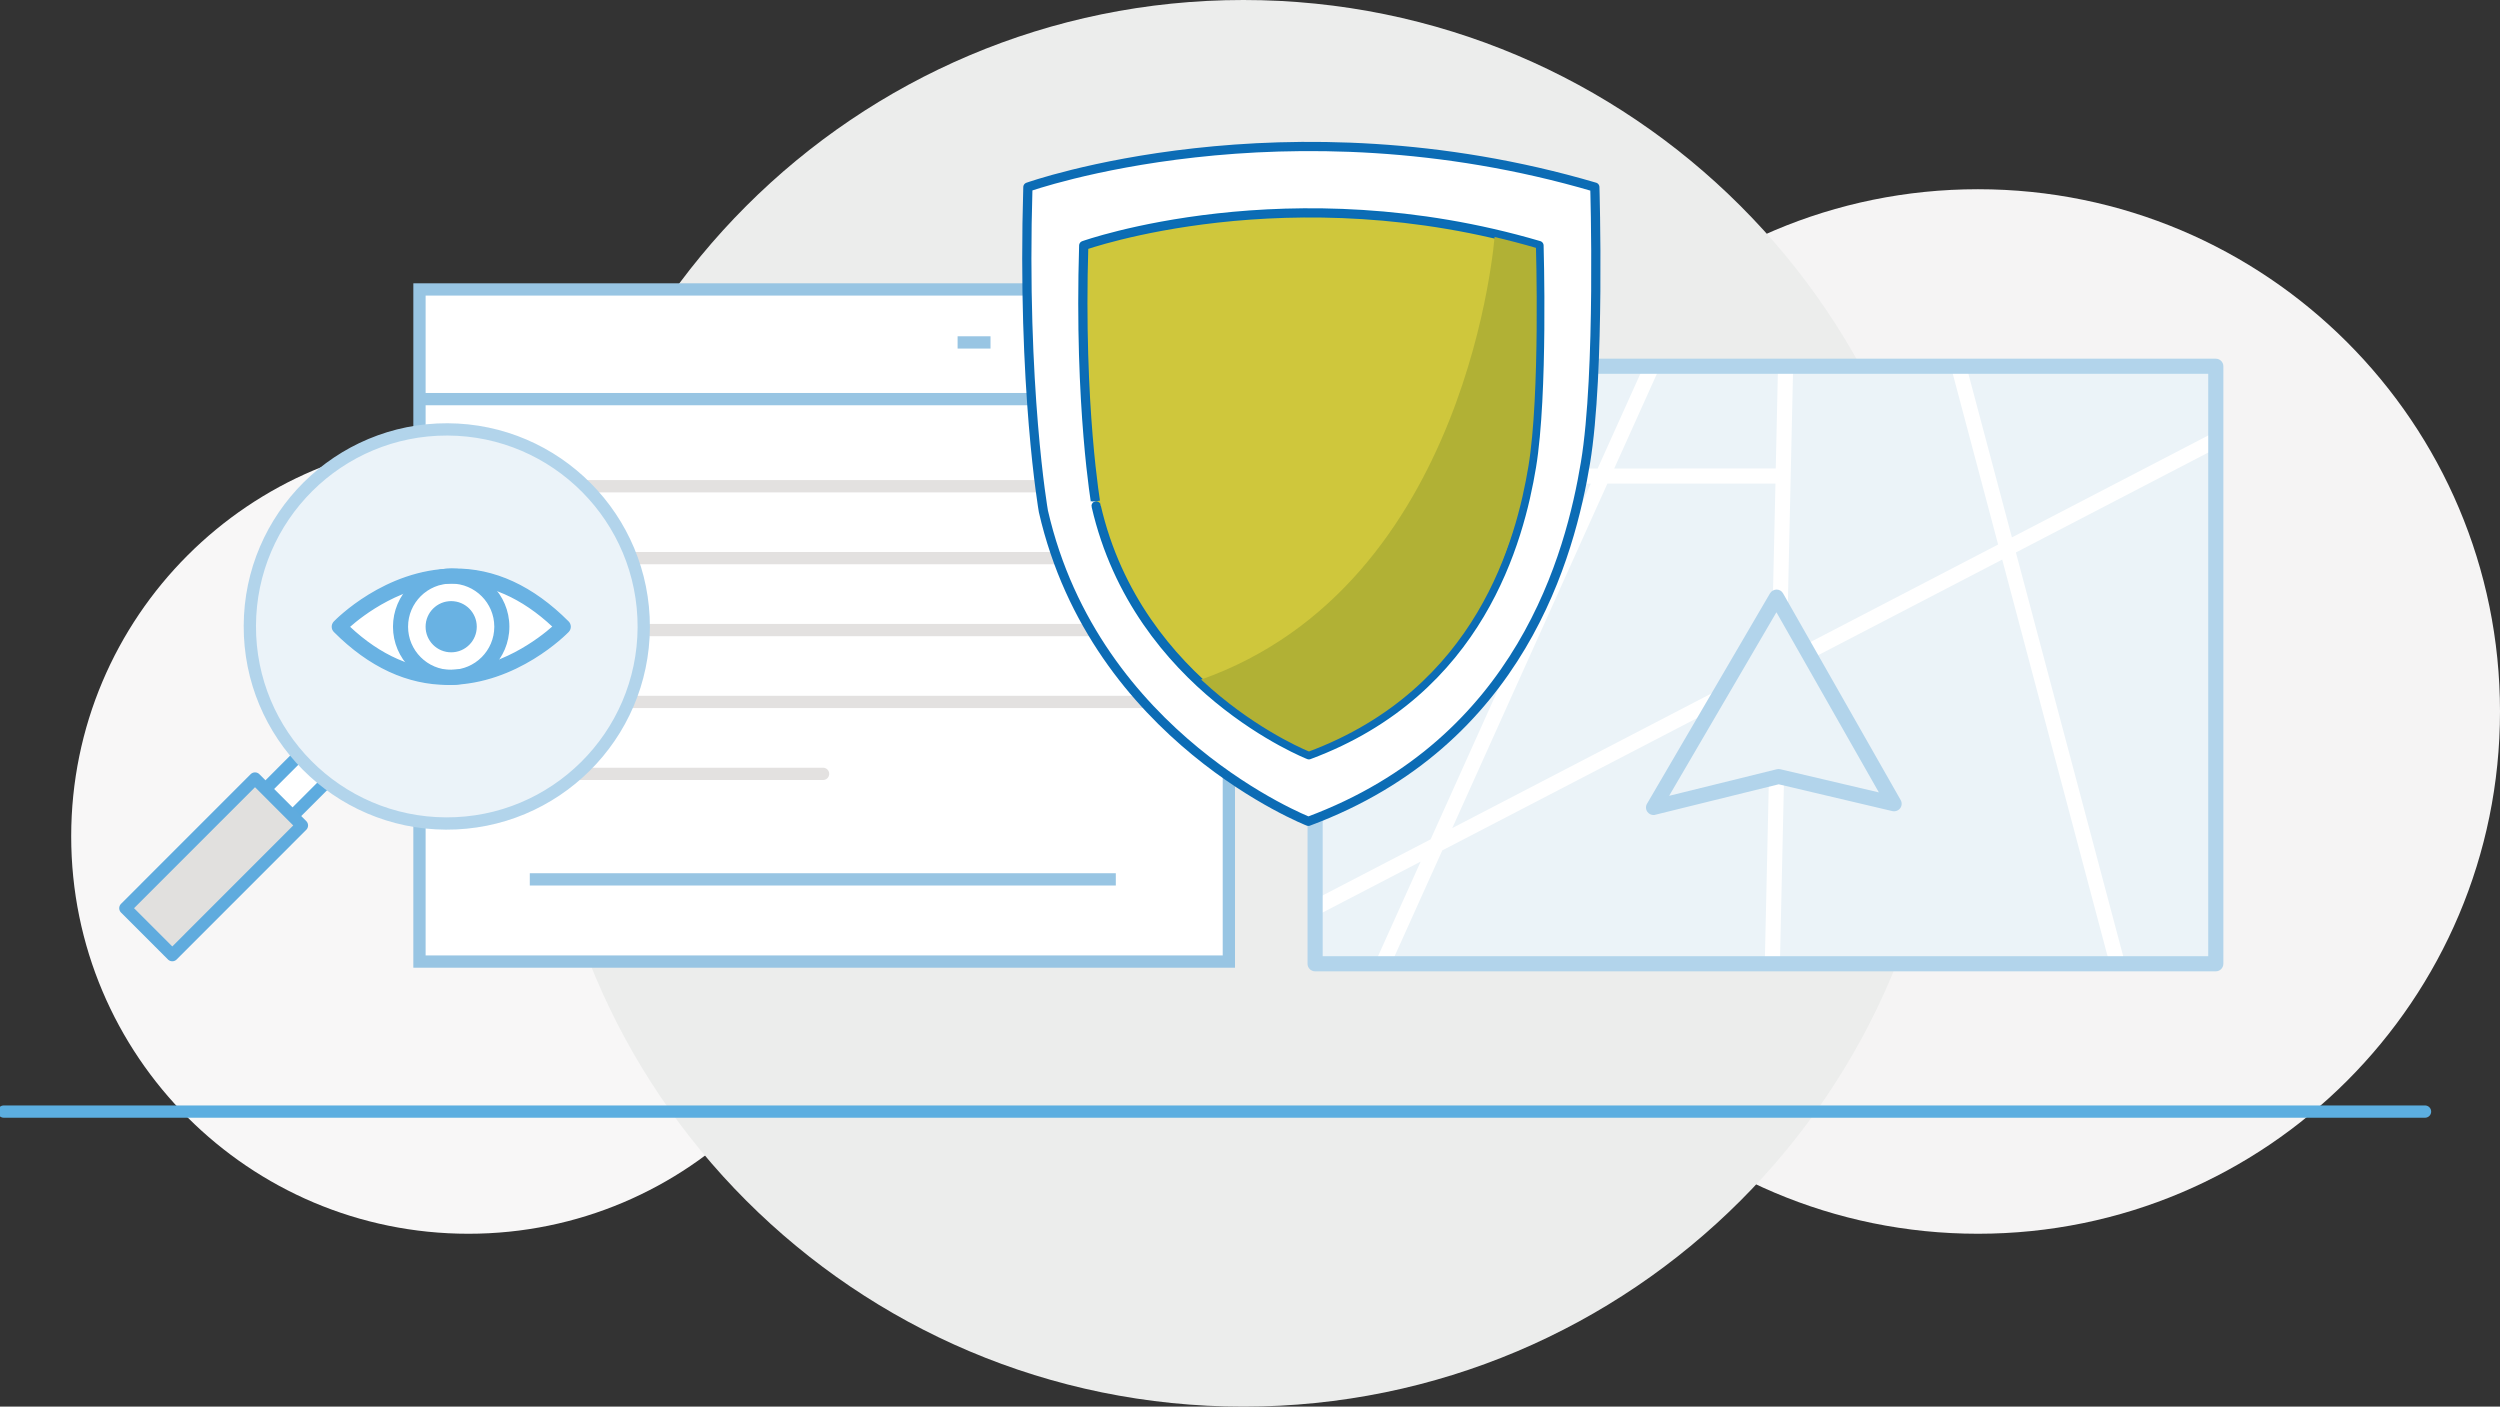 <?xml version="1.0" encoding="UTF-8"?> <svg xmlns="http://www.w3.org/2000/svg" width="407" height="229" viewBox="0 0 407 229" fill="none"><rect x="0" y="0" width="407" height="229" fill="#333333" stroke="none"/> <g clip-path="url(#clip0)"> <path d="M76.261 200.855C111.977 200.855 140.931 171.891 140.931 136.162C140.931 100.434 111.977 71.47 76.261 71.47C40.545 71.47 11.591 100.434 11.591 136.162C11.591 171.891 40.545 200.855 76.261 200.855Z" fill="#F8F7F7"></path> <path d="M322.006 200.855C368.947 200.855 407 162.788 407 115.83C407 68.873 368.947 30.806 322.006 30.806C275.065 30.806 237.011 68.873 237.011 115.83C237.011 162.788 275.065 200.855 322.006 200.855Z" fill="#F5F4F4"></path> <path d="M202.422 229C265.636 229 316.881 177.737 316.881 114.5C316.881 51.263 265.636 0 202.422 0C139.208 0 87.963 51.263 87.963 114.5C87.963 177.737 139.208 229 202.422 229Z" fill="#ECEDEC"></path> <path d="M0.616 180.967H394.793" stroke="#5CAEE0" stroke-width="2" stroke-miterlimit="10" stroke-linecap="round" stroke-linejoin="round"></path> <path fill-rule="evenodd" clip-rule="evenodd" d="M200.057 47.121H68.291V156.544H200.057V47.121Z" fill="white" stroke="#98C5E3" stroke-width="2" stroke-miterlimit="10"></path> <path d="M155.897 55.747H161.255H155.897ZM171.27 55.747H176.628H171.27ZM186.655 55.747H192.013H186.655ZM68.39 64.977H199.417H68.39ZM86.251 143.162H181.654H86.251Z" fill="white"></path> <path d="M86.251 143.162H181.654M155.897 55.747H161.255H155.897ZM171.27 55.747H176.628H171.27ZM186.655 55.747H192.013H186.655ZM68.39 64.977H199.417H68.39Z" stroke="#98C5E3" stroke-width="2" stroke-miterlimit="10"></path> <path d="M78.959 79.159H187.357" stroke="#E3E1E0" stroke-width="2" stroke-miterlimit="10" stroke-linecap="round" stroke-linejoin="round"></path> <path d="M78.959 90.865H187.357" stroke="#E3E1E0" stroke-width="2" stroke-miterlimit="10" stroke-linecap="round" stroke-linejoin="round"></path> <path d="M78.959 102.572H187.357" stroke="#E3E1E0" stroke-width="2" stroke-miterlimit="10" stroke-linecap="round" stroke-linejoin="round"></path> <path d="M78.959 114.278H187.357" stroke="#E3E1E0" stroke-width="2" stroke-miterlimit="10" stroke-linecap="round" stroke-linejoin="round"></path> <path d="M78.959 125.984H133.995" stroke="#E3E1E0" stroke-width="2" stroke-miterlimit="10" stroke-linecap="round" stroke-linejoin="round"></path> <path d="M56.023 124.455L51.615 120.046L38.533 133.133L42.94 137.542L56.023 124.455Z" fill="white" stroke="#5DABDF" stroke-width="2" stroke-miterlimit="10" stroke-linecap="round" stroke-linejoin="round"></path> <path d="M41.515 126.742L20.41 147.854L28.049 155.496L49.153 134.384L41.515 126.742Z" fill="#E1E0DE" stroke="#5FABDE" stroke-width="2" stroke-miterlimit="10" stroke-linecap="round" stroke-linejoin="round"></path> <path fill-rule="evenodd" clip-rule="evenodd" d="M73.009 70.792C55.776 70.731 41.721 84.667 41.66 101.906C41.598 119.145 55.53 133.193 72.763 133.267C89.996 133.329 104.038 119.392 104.112 102.153C104.174 84.914 90.242 70.866 73.009 70.792Z" fill="white" stroke="#5FABDE" stroke-width="2" stroke-miterlimit="10"></path> <path d="M360.733 59.628H214.099V156.889H360.733V59.628Z" fill="#EBF3F8"></path> <path d="M360.733 157.517H214.099C213.754 157.517 213.483 157.246 213.483 156.901V59.628C213.483 59.283 213.754 59.012 214.099 59.012H360.733C361.078 59.012 361.349 59.283 361.349 59.628V156.889C361.349 157.234 361.066 157.517 360.733 157.517ZM214.715 156.285H360.117V60.244H214.715V156.285Z" fill="#B2D4EB"></path> <path d="M226.258 157.407L224.016 156.397L231.283 140.267L214.679 148.892L213.545 146.699L232.909 136.644L258.987 78.741L214.112 78.765V76.301L260.095 76.276L267.819 59.136L270.061 60.146L262.793 76.276L289.092 76.264L289.461 59.616L291.925 59.666L290.878 106.528L325.295 88.648L317.67 59.949L320.047 59.321L327.536 87.49L360.167 70.546L361.3 72.74L328.189 89.942L345.903 156.594L343.525 157.222L325.96 91.1L290.829 109.35L289.769 156.939L287.306 156.89L288.34 110.643L234.806 138.443L226.258 157.407ZM261.684 78.728L236.432 134.808L288.39 107.822L289.043 78.728H261.684Z" fill="white"></path> <path fill-rule="evenodd" clip-rule="evenodd" d="M289.215 97.212L308.357 130.852L289.572 126.428L269.21 131.456L289.215 97.212Z" fill="#EBF3F8"></path> <path d="M269.198 132.688C268.816 132.688 268.447 132.503 268.213 132.195C267.917 131.801 267.88 131.259 268.139 130.84L288.156 96.596C288.377 96.214 288.821 95.98 289.227 95.98C289.671 95.98 290.077 96.214 290.287 96.608L309.429 130.248C309.675 130.679 309.638 131.209 309.343 131.591C309.047 131.973 308.542 132.158 308.074 132.047L289.572 127.685L269.494 132.639C269.395 132.676 269.297 132.688 269.198 132.688ZM289.203 99.676L271.736 129.558L289.264 125.233C289.449 125.184 289.646 125.184 289.843 125.233L305.881 129.004L289.203 99.676Z" fill="#B2D4EB"></path> <path d="M360.733 158.133H214.099C213.422 158.133 212.868 157.579 212.868 156.901V59.628C212.868 58.95 213.422 58.395 214.099 58.395H360.733C361.411 58.395 361.965 58.95 361.965 59.628V156.889C361.965 157.579 361.411 158.133 360.733 158.133ZM215.331 155.669H359.501V60.86H215.331V155.669Z" fill="#B2D4EB"></path> <path d="M167.34 30.462C167.34 30.462 209.025 15.576 259.639 30.462C259.639 30.462 260.551 60.676 258.112 75.352C255.673 90.028 247.728 120.81 213.003 133.711C213.003 133.711 178.34 120.169 169.866 83.251C169.866 83.251 166.355 63.227 167.34 30.462Z" fill="white" stroke="#0C6CB5" stroke-width="1.5" stroke-miterlimit="10" stroke-linejoin="round"></path> <path d="M176.431 39.974C176.431 39.974 209.899 28.009 250.549 39.974C250.549 39.974 251.275 64.237 249.317 76.017C247.358 87.797 240.978 112.516 213.09 122.879C213.09 122.879 185.251 111.999 178.451 82.363C178.451 82.376 175.63 66.282 176.431 39.974Z" fill="#CFC73C" stroke="#066CB5" stroke-width="1.5" stroke-miterlimit="10" stroke-linecap="round" stroke-linejoin="round"></path> <path d="M243.355 38.15C243.355 38.15 239.388 95.24 195.413 110.68C195.413 110.68 202.681 118.998 213.36 122.559C213.36 122.559 234.917 116.262 243.355 94.846C251.793 73.43 250.364 70.583 250.364 39.962L243.355 38.15Z" fill="#B1B135"></path> <path d="M176.431 39.974C176.431 39.974 209.899 28.009 250.549 39.974C250.549 39.974 251.275 64.237 249.317 76.017C247.358 87.797 240.978 112.516 213.09 122.879C213.09 122.879 185.251 111.999 178.451 82.363C178.451 82.376 175.63 66.282 176.431 39.974Z" stroke="#0C6CB5" stroke-miterlimit="10" stroke-linecap="round" stroke-linejoin="round"></path> <path fill-rule="evenodd" clip-rule="evenodd" d="M72.861 69.906C55.16 69.844 40.736 84.162 40.674 101.87C40.6 119.565 54.914 133.994 72.615 134.068C90.303 134.142 104.728 119.824 104.802 102.116C104.863 84.409 90.55 69.979 72.861 69.906Z" fill="#EBF3F9" stroke="#B2D4EB" stroke-width="2" stroke-miterlimit="10"></path> <path d="M72.615 106.552C70.127 106.552 68.106 104.531 68.106 102.042C68.106 99.553 70.127 97.532 72.615 97.532C75.103 97.532 77.123 99.553 77.123 102.042C77.123 104.519 75.103 106.552 72.615 106.552ZM72.615 99.294C71.1 99.294 69.868 100.527 69.868 102.042C69.868 103.558 71.1 104.79 72.615 104.79C74.13 104.79 75.362 103.558 75.362 102.042C75.362 100.527 74.13 99.294 72.615 99.294Z" fill="#69B2E3" stroke="#69B2E3" stroke-width="0.25" stroke-miterlimit="10"></path> <path d="M73.453 105.616C75.425 105.616 77.025 104.016 77.025 102.042C77.025 100.069 75.425 98.469 73.453 98.469C71.48 98.469 69.88 100.069 69.88 102.042C69.88 104.016 71.48 105.616 73.453 105.616Z" fill="#69B2E3" stroke="#69B2E3" stroke-width="0.25" stroke-miterlimit="10"></path> <path d="M55.973 102.042C55.973 102.042 63.894 94.452 71.654 94.328C79.414 94.205 88.234 99.282 88.234 99.282L90.414 102.042C90.414 102.042 83.947 107.526 81.964 108.327C79.981 109.128 75.781 110.385 72.615 110.15C69.449 109.916 64.83 108.29 62.231 107.969C59.619 107.649 55.973 103.385 55.973 103.385V102.042Z" fill="white"></path> <path d="M72.923 111.383C66.345 111.383 60.124 108.499 54.446 102.806C54.027 102.387 54.015 101.697 54.434 101.266C54.766 100.921 62.748 92.776 73.797 92.677C80.486 92.579 86.731 95.499 92.484 101.254C92.903 101.673 92.915 102.363 92.496 102.794C92.164 103.139 84.182 111.284 73.145 111.383C73.058 111.383 72.984 111.383 72.923 111.383ZM56.811 102.042C61.886 106.823 67.38 109.214 73.083 109.177C81.299 109.115 87.877 103.977 90.094 102.005C85.007 97.224 79.525 94.809 73.81 94.871C65.569 94.957 59.016 100.083 56.811 102.042Z" fill="#69B2E3" stroke="#69B2E3" stroke-width="0.25" stroke-miterlimit="10"></path> <path d="M73.452 111.382C68.291 111.382 64.103 107.18 64.103 102.029C64.103 96.866 68.291 92.677 73.452 92.677C78.614 92.677 82.802 96.866 82.802 102.029C82.802 107.193 78.601 111.382 73.452 111.382ZM73.452 94.882C69.511 94.882 66.308 98.086 66.308 102.029C66.308 105.973 69.511 109.176 73.452 109.176C77.394 109.176 80.597 105.973 80.597 102.029C80.597 98.086 77.394 94.882 73.452 94.882Z" fill="#69B2E3" stroke="#69B2E3" stroke-width="0.25" stroke-miterlimit="10"></path> <path d="M73.452 106.072C75.684 106.072 77.493 104.262 77.493 102.03C77.493 99.798 75.684 97.988 73.452 97.988C71.221 97.988 69.412 99.798 69.412 102.03C69.412 104.262 71.221 106.072 73.452 106.072Z" fill="#69B2E3" stroke="#69B2E3" stroke-width="0.25" stroke-miterlimit="10"></path> </g> <defs> <clipPath id="clip0"> <rect width="407" height="229" fill="white"></rect> </clipPath> </defs> </svg> 